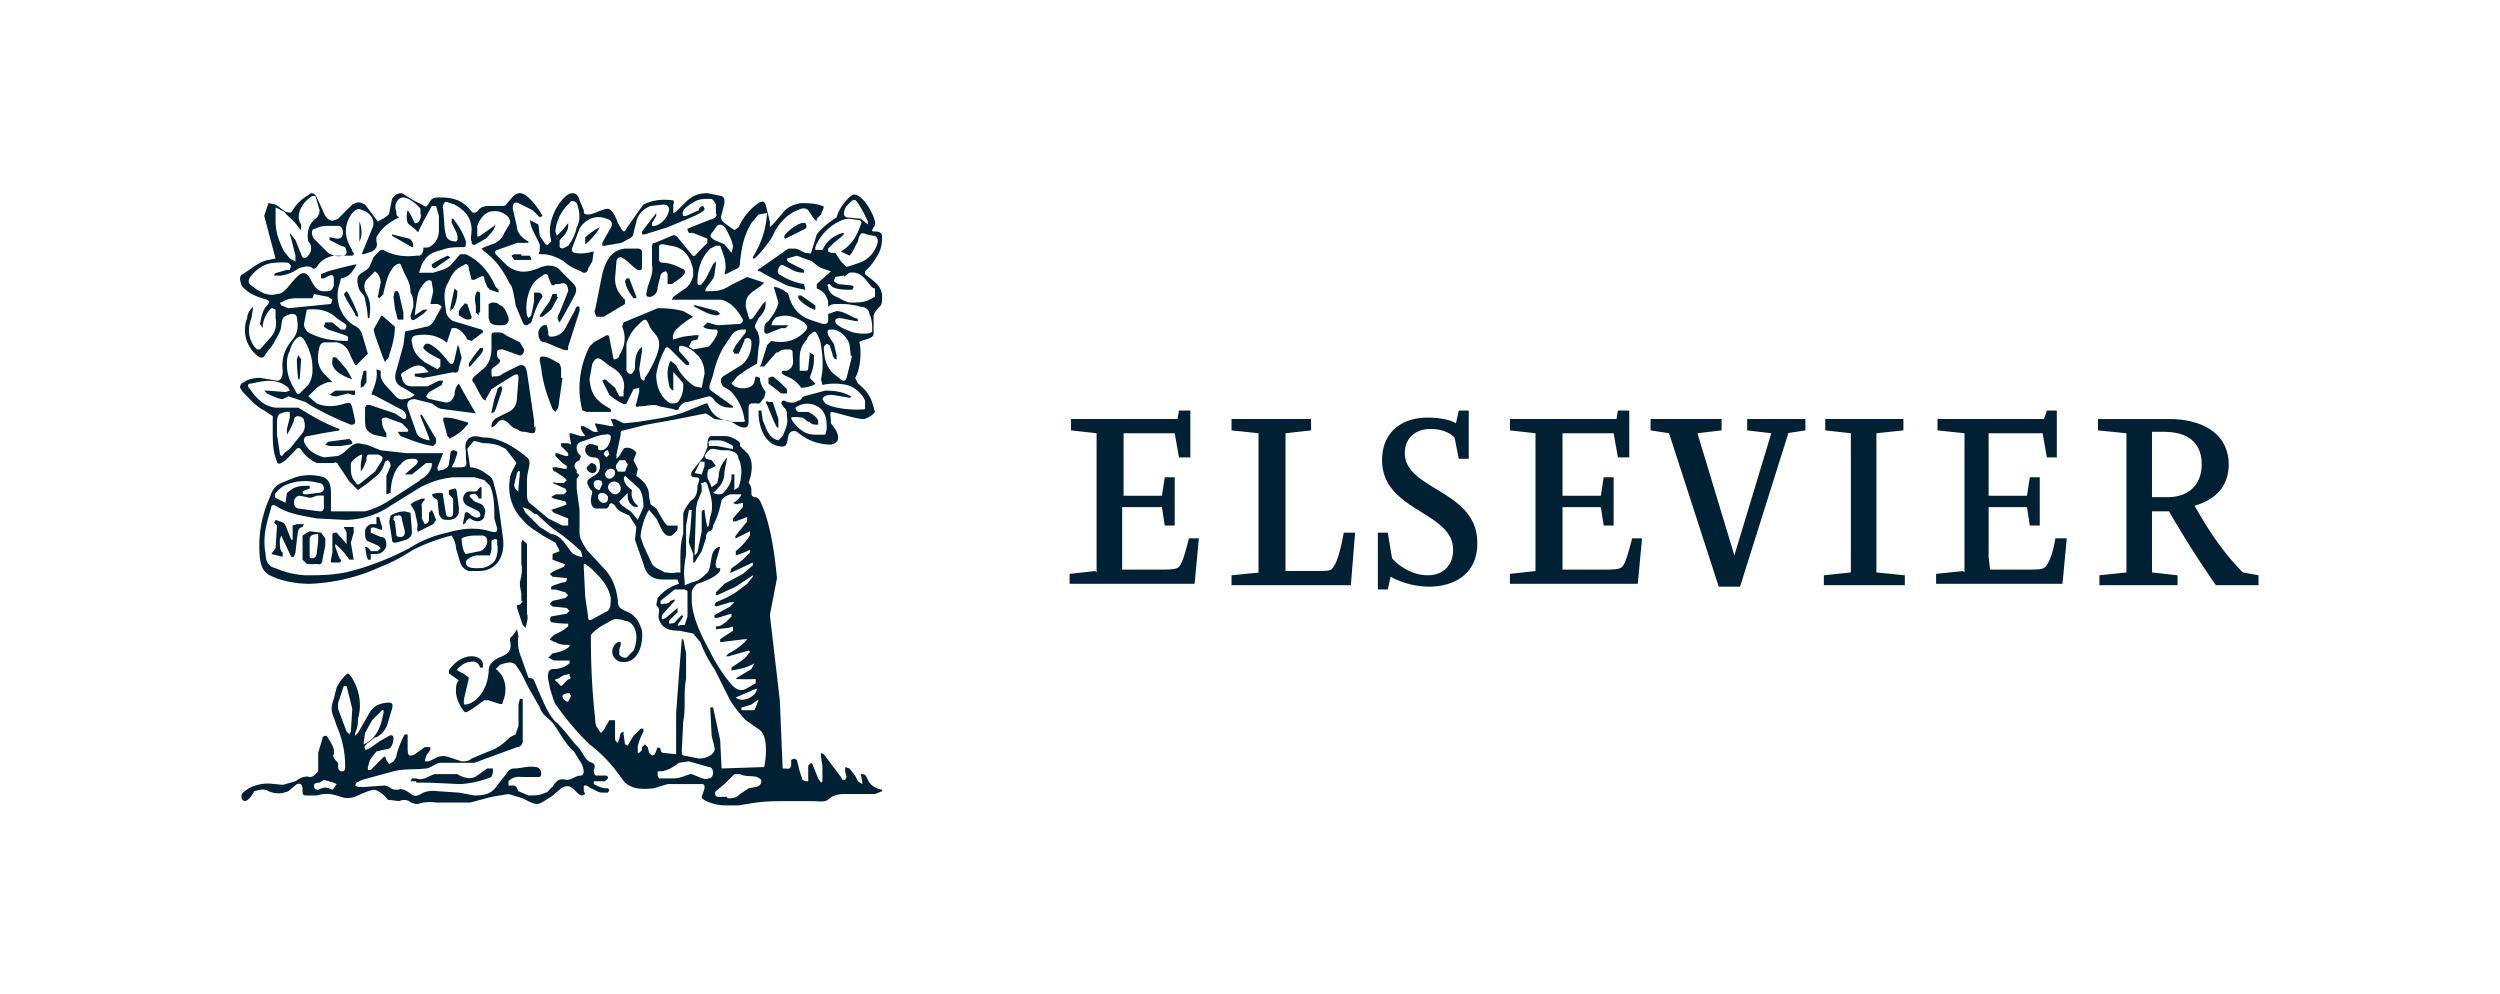 <svg fill="none" height="70" viewBox="0 0 176 70" width="176" xmlns="http://www.w3.org/2000/svg"><path d="m29.5 33.8c.5-.2.8-.6.9-1v-.2h-.4l-1 .8h-.5l.8-.7c.2-.2.1-.4-.2-.4s-.6 0-.9.4c-.5.4-.7 1.4-.7 2l-.3.1v-1.3l.3-.7s0-.3-.2-.4l-.2.1c-.2.8-.6 1-1.2 1.5l-.7.5-.6-.6-.8-1.2c0-.1-.2-.2-.3-.1h-1.2c-.4-.2-.7-.4-1-.8-.2-.3-.3-.4-.6 0l-.6.6-.3.2c-.2.1-.3 0-.3-.1-.3-.7-.3-1.4-.3-2.2v-1l-.6-.4c-.6-.3-1-.8-1.5-1.3l-.2-.3c0-.1 0-.3.3-.4.2-.2.7-.3 1.1-.3l1.2.2c.3 0 .4-.3.4-.7-.1-1 .2-1.6.7-2.2.4-.5.4-1 .3-1.5 0-.2-.1-.3-.4-.3-.6.2-.6.2-.7.8 0 .3-.2.7-.4 1-.2.5-.6.8-.8 1.2-.1.1-.3.1-.4 0a2.3 2.3 0 0 1 -.8-2.7c0-.3.2-.6.4-.8v.2l-.1.6c-.3.8-.2 1.4.2 2l.2.2h.2l.8-.9c.3-.4.4-.8.3-1.3v-.6l-.2-.1h-.1a2 2 0 0 0 -.6 1.2v.2l-.2-.3c.1-.5.2-1 .5-1.3.2-.2.2-.3 0-.4-.7-.2-1.3-.4-1.8-1l-.1-.4c0-.2 0-.3.2-.4.6-.4 1.2-.9 1.8-1l.5-.1-.8-3 .3-.9.5.1.7.5c.3.1.4.1.5-.1a3 3 0 0 1 1-1l.3-.2c.2 0 .3.1.4.3l.6 1.3c.3.4.5.4.9.2l1-1c.4-.2.5-.2.9 0l.9 1.2s.8-.4.8-.6l.2-1c.2-.3.4-.4.7-.4l.8.5.6.3c.3.2.3.2.5-.1.2-.4.4-.4.8-.4.9 0 1.6.2 2.2 1 .1.1.2.1.4 0 .2-.3.4-.4.9-.4h.8c.2 0 .3 0 .4-.2.3-.3.5-.7.9-.7.5 0 1.2.9 1.6 1.6l-.2.1-.5-.5-1-.5c-.3-.1-.4 0-.4.4l.3 1.3c0 .4.4.8.8 1v.1h-.8l-1.4.5c-.2.1-.2.2 0 .4l.7.7c.8.6 1.5.5 2.4.1l.4-.1c.3 0 .7 0 1 .4l.8.8c.3.3.3.5.2.8a45.7 45.7 0 0 1 -1.1 2c-.1-.1-.2-.3-.1-.5l.1-.2.6-1.5c0-.4-.2-.7-.6-.5h-.3c-.2.2-.3 0-.3 0l-.2-.5c0-.2-.2-.3-.4-.1-.3.2-.6.4-.8.8a3.3 3.3 0 0 0 -.3 2l.1.2.2-.2.2-1v-.6h.3c.2 0 .3.2.3.3-.4.5-.6 1.2-.8 1.8l-.3.2c-.1 0-.2 0-.3-.2l-.5-1.2c-.2-1.3-.3-1.4-.4-1.5-.5-1-1-1.7-1.8-2.3l-.2-.2.2-.1.8-.3c.3-.2.5-.4.6-.7l.3-.5c.2-.3.1-.4 0-.6-.4-.4-.8-.5-1.3-.4-.4.1-.7.5-.9 1v.5c0 .3 0 .3.2.2l1-.7.1-.1c-.1.4-.4.7-.7 1l-.7.4c-.2.1-.3 0-.3-.2-.1-.2 0-.5 0-.8 0-.9-.5-1.4-1.2-1.8l-.6-.2c-.1 0-.3.3-.2.5l.1 1.4.1.5c.1.3.4.4.7.4.1 0 .2-.3 0-.7l-.3-.6v-.3h.1c.4.5.7 1 .9 1.6 0 .3 0 .4-.2.4-.5 0-1 0-1.5.2-.9.2-1.1.5-1.4 1l-.2.6h1c.6-.2.8-.2 1.2-.5l.7-.8h.4c1 .5 1.6 1.2 2.1 2.3l.2.2v.2l-.6-.2-.2-.2-.2-.5c0-.3-.1-.3-.3-.2l-.4.2h-.2l-.2-.8c0-.3-.2-.4-.4-.2-.5.2-.8.6-1 1.1-.3.5-.4.8-.2 2.1 0 .3.3.6.5.7l2 .6.1.1v.1l-.8.6-.3-.1c-.2-.4-.5-.7-.8-.8h-.3l-.3.9c0 .1 0 .2-.2 0-.6-.4-1.2-.5-1.9-.4-.3 0-.5.2-.4.5.1.7.4 1 .9 1.4l.9.5.2-.2v-.5c-.4-.2-1-.5-1.2-.8 0 0 0-.2.2-.3h.2c.6.3 1 .8 1.4 1.3.2.2.3.2.4-.2l.2-.9v-.1l.1.1.2.8-.2.7c0 .3-.2.4-.4.3l-1.5.3-.6.1-.6-.1v-.2h.2l.8-.1-.3-.3c-.5-.4-1 0-1.5.3-.2.1-.2.2-.1.4.1.5.4.6.8.6h1l.8-.4h.3l-.1.3-.7.4-.2.1-.2.3s.1.2.3.2l.9.2c.4.1.6 0 .8-.5 0-.3.1-.6.3-.8a60.6 60.6 0 0 0 1.2 2.1l-2.3-.3c-.3 0-.5-.2-.8-.4l-1.2-.3c-.4 0-.6.2-.5.6l.6 1.7c.1.4.5.5.9.6.1 0 0-.1 0-.2l-.6-1.5v-.1h.1l1 1.7v.3l-.2.2c-.8-.1-1.5-.4-2.3-.7l-.2-.3h.5c.2 0 .3 0 .2-.2l-.4-.4-1.1-.4c-.2 0-.4 0-.3.3 0 .3.1.5.3.8v.3l-.9-.2c-.6-.3-.6-.5-.6-1.2v-.7c.1-.2.1-.2.3-.2l1.8.6.6.4c.1 0 .2 0 .2-.2s-.2-.4-.4-.5l-1.9-1c-.1 0-.2 0-.1-.2.2-.5.4-1 .3-1.6l.3.1v.3c0 .4.4.8.7 1.1.6.7.6.7 1.4.5l.3-.2-.3-.2-.5-.3c-.5-.2-.7-.6-.5-1.2l.5-1.8.1-.8c0-.2.1-.2.2-.2l1.3-.3c.3 0 .6-.4.7-.7l.4-.7a.7.7 0 0 0 -.3-.2h-.5l.2-.9-.1-.6c0-.2-.2-.2-.4-.1-.3.3-.5.6-.6 1a21 21 0 0 0 -.2 1.4l.3-.2.3-.2h.3l-.3.3-.6.4c-.2.1-.3 0-.3-.3l.2-.6c0-.4 0-.7-.2-1 0-.6-.2-.9-.4-1.3l-.3-.7c-.1-.1-.3 0-.5.2-.4.5-.5 1-.7 1.8v.1l-.3.3-.1-.1.2-1a1 1 0 0 0 -.4-.8l-.6.6c-.2.3-.2.6 0 1 .3.5.3 1 .2 1.7h-.1a8 8 0 0 0 -.2-1.3c0-.3-.3-.5-.4-.7s-.2-.7-.1-.9c.1-.3.6-.4.8-.7l.3-.7c.2-.2.5-.6.7-.5.7.4 1.5.5 2.3.4.3 0 .4 0 .5-.4 0-.3 0-.1.4-.2.4-.2.7-.6.7-1.2v-1l-.2-.7h-.3l-.6 1.1-.3.6c0 .1-.1.2-.2 0l-.5-.4c-.2-.1-.2-.7-.1-1l.2.3.3.6c.3.1.5-.4.4-.7v-.3c-.3-.4-.9-.8-1.2-.8-.4 0-.7.5-.5 1 0 .2 0 .3.2.4-1 .5-1.3.9-1.6 1.4v.3c.1.3 0 .5-.3.7l-.6.2h-.1v-.1l.7-1.7c.3-.6-.2-1.2-.7-1.3-.3-.2-.5 0-.7.2-.6.8-.6 1.7 0 2.6v.1c.2.2.1.2 0 .3h-1.3c-.5.1-.9.3-1.2.8-.1.1-.2.2-.4 0-.3-.1-.6 0-.9.1-.4.3-.7.4-1.2.5h-.5s0-.2.2-.2l.7-.2h.2l.1-.3-.2-.2a4 4 0 0 0 -.9 0c-.7 0-1.3.4-1.7.9-.2.2-.3.5 0 .7.5.4 1.1.8 1.8.6.3 0 .5-.2.7-.4l.5-.6c.3-.3.6-.7 1-.3.4.6.5 1.2 1.3 1.1.3 0 .4-.1.5-.4v-.4c0-.2 0-.4-.3-.3l-.4.2h-.2v-.3l.5-.2a30.7 30.7 0 0 1 2-.5l-.1.2c-.3.5-.5.7-1 .8l-.1.4a2.5 2.5 0 0 0 1 2.9c.5.2.6.6.7 1l.3 1-.8.8h-.1l-.3-.6c-.2-.6-.5-.9-1-1h-.7c-.2 0-.4 0-.5.3-.2.8-.2 1.4.4 2l.5.5h-.3a3 3 0 0 0 -.8.4l-.6.6.6.5c.7.3 1.4.2 2 0 .4-.1.4 0 .5.3l.2.9c0 .2 0 .3-.3.3-1-.4-2.3-1-3.2-1.6l-1.2-.4-.4.2c-.3 0-.9-.3-1.1-.4l-.2-.2h.2l1.3.1.3-.1-.1-.2c-.8-.7-1.7-.5-2.6-.3-.3 0-.3.2-.1.4.5.7 1 1.2 1.8 1.3h1.6c1 .6 1.8 1.1 2.9 1.5v.1l-1.2.2-1 .2c-.3 0-.4.3-.2.6.3.5.7.7 1.3.9l1-.1c.5-.2.7-.6 1.1-.8.3-.2.6 0 .9 0l1 .4 1.8.2h2.6l-.4 1c0 .2 0 .3.2.2.2 0 .5-.1.6-.4l.1-.7s0-.3.2-.3c0 0 .3 0 .3.2l-.2.6-.2.4h.4c.6 0 .7 0 .6-.6v-.5c-.1-.5 0-.8.3-1 .4-.2.7 0 1 0 1.1 0 2.3.8 3 1.4.4.3 0 .9 0 1.6v1c0 .4.1.6.3.7l1.2 1 1 .5h.4v-.5l-1-.4-.2-.2.3-.1.6-.2.2-.1-.1-.2-.8-.2-.2-.1.3-.2h.6l.2-.2-.1-.2-.9-.4s.2-.1.2 0h.6l.2-.2-.2-.2-.6-.4c-.1 0-.2-.1-.2-.3h.3l.5.1h.2v-.2l-.3-.2-.5-.5v-.2h.1l.6.2h.2v-.2l-.5-.5v-.2h.5l.2.1v-.1l-.1-.5v-.2h.1l.7.2h.3l-.2-.3-.1-.2v-.2h.2l.7.4h.3l-.2-.5v-.1l.6.1.5.1h.2l-.2-.5h.3l.6.3 1-.1c1.2-.2 2.2-.3 3.3-.7l1.5-.6h.1c.4 1 1 1.2 1.8 1.3h.6c.2 0 .3 0 .2-.2-.1-.8-.5-1.5-1-2l-.5-.3c-.2-.3-.2-.5 0-.7l1.3-.8c.5-.4.7-1 .7-1.5 0-.2 0-.3-.2-.4-.1 0-.3 0-.3.2l-.3.7-.1.2h-.3l-.1-.2.2-.4.7-.9v-.2h-.2c-.3 0-.6.1-.8.4l-.6.9a7 7 0 0 0 -.7 1.9l-.2.6c-.1.3-.1.4.2.6l1.4 1v.1h-.1c-.5 0-.8-.1-1.2-.5-.1-.2-.3-.3-.4-.3l-1.5.4c-.2 0-.4.1-.6.4 0 .2-.2.2-.4.1l-1-.2c-.4-.2-.8 0-1.3 0h-.1c-.2.1-.3 0-.2-.2l.2-.8v-.3l-.4.1-.4.8c-.1.3-.2.3-.4.2a4 4 0 0 1 -.9-.6l-.5-1 .2-.1.7.6.3.6h.3v-.4c.1-.4 0-.8-.2-1.1-.3-.4-.6-.5-1-.8-.6-.5-.7-.5-1 0l-.2 1.1c.1 1 .4 1.5 1.5 2.1v.2h-1.7l-.3-.1c-.4-1.5-.2-3.1.5-4.5l.3-.3.9-.5c.1 0 .2 0 .2.2l.2 1 .1.5c.2 0 .4-.1.4-.3.4-.6.5-1.3.2-2l.1-.3 2.4-1c.4 0 1 0 1.8.2l.7.4a6 6 0 0 0 -1.3 1c0 .1-.2.3-.1.6l.7-.2.8-.1h.3l-.1.3-.4.1-.2.4.3.2 1.1-.2c.2-.2.9-1.1.5-1.2-.2 0-.7 0-.9-.2l.3-.3.7.2 1.6-.1c.2-.1.2-.2.2-.3-.4-.7-.8-1.2-1.5-1.4h-3.5l.1-.2.7-.5c.4-.2.6-.6.7-1v-.4c-.2-1-.7-1.6-1.6-1.7l-.5-.1c-.2 0-.3 0-.3.2v.9c0 .1.1.2.3.2.4 0 .9.2 1.3.4.3.1.3.3 0 .6l-.7.5h-.3v-.7l-.1-.2c-.2 0-.4.2-.4.3l-.2.8c0 .4-.2.6-.5.7-.2 0-.3 0-.3-.2l.1-.5c.2-.6.4-1 .3-1.6v-1.2c0-.1 0-.3.2-.3l1.2-.5c.2-.1.3 0 .4.1l.9 1.1c.2.3.3.3.5 0l.7-.7v-.3l-1-.4h-.3l-.1-.2v-.1l1.5-.6.3-.1c.2-.1.3-.2.2-.4v-.6c-.1-.2-.2-.4-.4-.4-.4 0-.8 0-1.1.2a3 3 0 0 0 -.7.5c-.1.1-.2.3-.1.5h.2l.9-.4c0-.2.2-.3.3-.3l.1.2c0 .1-.1.2-.7.5l-1.9.8-1.6.5h-.2v-.2a52.2 52.2 0 0 1 1-1.3v.2l-.3.5v.2h.2c.5-.1 1-.7 1-1.2 0-.2-.2-.3-.4-.3l-.9.1c-.5.2-.9.6-1 1.1l-.2.8c0 .3-.3.4-.5.5-.4.3-.6.2-.9.3a5 5 0 0 0 -.6.1h-.2v-.2l.5-.9c.3-.4.2-.7-.2-.8-.7-.3-1.5 0-1.9.7l-.5 1.3c-.1.2 0 .4.2.4.4.1.9 0 1.3-.1l-.1.7-.3.5c0 .3-.3.4-.5.2-.5-.2-.9-.4-1.2-.7-.5-.3-1-.5-1.5-.5h-.1c-.2 0-.2-.1-.1-.2v-.5l-.5-1a3 3 0 0 1 -.2-.7l.6.3.1.8.4.6s.2.1.2 0l.2-.2c0-.3-.3-.8.2-2 .2-.5.8-1.4 1.3-1.4.2 0 .4.1.5.5l.3.7c0 .2 0 .3.3.3.4 0 1-.4 1.4-.4.3 0 .6.7.7 1 .3.5.4.8.6.4a45 45 0 0 1 1.2-1.7c.6-.3 1.3-.4 2-.3.1 0 .2 0 .1.3v.6l.2-.1.3-.3.3-.3c.4-.4.8-.7 1.6-.7l1 .2c.2.1.2.2.2.5l-.2.8c-.1.3 0 .4.2.6l.7.5.3-.2c.3-.7.9-1.4 1.4-1.7.3-.2.4-.1.5.1l.3 1.2v.4l.3-.3.6-.7c.3-.4.7-.6 1.3-.7.4 0 1 0 1.5.2.2 0 0 .3-.1.6l-.3.3c0 .2 0 .2-.2 0l-.4-.6c-.3-.3-.7 0-1 .1-.7.4-1.2 1-1.5 1.7-.2.4-1 1.4-1.3 1.6h-.1v-.1c.3-.5.9-1.5 1-3.1l-.6.1-.5.6c-.6 1-.7 1.9-.8 2.7 0 .2 0 .4-.2.5l-.8.4h-.1c.2-.7 0-1.2-.3-2h-.3l-.4.2c-.6.6-.9 1.4-.9 2.4 0 .2.2.2.3.1l.3-.4.5-1 .2-.2v.2l-.1.7c0 .3-.4.7-.6 1 0 0-.1.2 0 .2.7 0 1.1 0 1.7-.4l1.2-.6 1.2.4-.2.2-.7.5c-.3.3-.4.4-.4 1l.2.7.1.2.2-.1.7-1 .2-.2v.2c0 .4-.2.7-.5 1l-.1.2c-.2.4-.2.4 0 .7.2.4.2.8.1 1.2l-.1 1.1-.7.4-.7.5-.4.5.2.2.3.1c.4.1 1 0 1.1-.4l.1-.4.3.1c0 .4.2.7.4 1l-.1.4c-.2.2-.3.5-.5.4h-.3c-.1 0-.3 0-.3.3v1c0 .1 0 .4-.3.4-.5 0-.8-.5-1.3-.5l-.8-.1-.6-.4-2 .4-2.2.4-1.6.4c-.2 0-.2.1-.2.3l-.3 1.4v.3l.2-.2.3-.5c.2-.2.8 0 .9.3l-.2.5.3.6-.1.5c.7.5.9.9.9 1.5l.1.5.4.3c.3.5.6 1.1.8 1.2h.7v.2c0 .2-.3.4-.4.5-.6.2-.8-.7-1.1-1.2l-.5-.6c-.2.2-.6 1.3-.6 1.9l.2.6.6 1.3c.2.3.6.4.9.6.3 0 .5.1.8 0h.3v-.7c0-.7 0-1.4.2-2v-1.4c0-.2.3-.7.6-1 .3-.2.4-.5.4-1l.1-.3c.1-.3-.1-.3-.3-.3s-.3-.1-.2-.4l.8-1 .3-.7c0-.3 0-.8.3-.8h1c.3 0 .9.3 1 .5v.2l.5.5c.3.3.5 1 .1 2.1.2.2.2.4.2.6 0 .3 0 .3.2.4.3 0 .4.2.6.7s.7 1.8 1 5l-.5 2.6.7 6 .2 4.8c.4 0 .5.1.6-.2v-.4l.2-.1.2.1.2.8.2.6.2.1h.2v-1.1l.2-.2.1.1.4 1 .2.3.1-.1v-1.1l-.1-.6v-.3l.2.1 1.2 1.6.1.2h.2l.1-.2-.1-.4v-.3l.3.1.4.5.2.4.3.2v-.2l-.1-.5c.2 0 .3 0 .4.2l.2.4c.2.2.4.4.9.5v.1l-.5.2h-2c-.4 0-.9 0-1.3.4-.3.2-.7.1-1 .1h-2.3c-1.3 0-1.8.1-3 .3h-1c-.5 0-1.6-.3-1.6-.6l.2-.6c0-.2 0-.3-.2-.3h-2.4l-1 .3c-1 .1-1.5 0-2-.4l-.6-.8a9.8 9.8 0 0 0 -1.9-1.9 19 19 0 0 1 -2.3-2.7c-.2-.2-.4-1-.5-1.3 0-.2-.2-.7-.1-1 0-.2.2-.3.3-.3.2 0 .5 0 .9-.2l.3-.2v-.2h-1.1l-.4-.2.3-.3c.5-.1.9-.2 1.2-.5v-.1c-.4 0-.7 0-1-.2a.9.9 0 0 1 -.4-.2l.3-.3.6-.3.4-.3v-.2a6 6 0 0 1 -1.2-.1l-.1-.2.1-.2 1.1-.2.2-.2-.2-.2-1-.1-.2-.2.2-.2.9-.2.2-.2-.2-.2-.7-.2h-.3v-.2l.2-.1.6-.2c.1 0 .3 0 .3-.2v-.1l-1-.1-.2-.2.3-.2.7-.3.1-.2h-.1l-.8-.3v-.4l.5-.2a3 3 0 0 0 -.2-.4l-.1-.2-.9-.5c-.4-.3-1-.6-1.3-1a3.3 3.3 0 0 1 -1-3c0-.3.2-.6.4-1 0 0 .1-.1 0-.2l-.7-.9-.4-.2c-.5-.2-1-.2-1.2-.2-.4-.1-.6-.2-.7-.1l-.4.5.2 1.3c.4 0 .8.2 1.2.5.3.2.4.3.5.8.3 1 .4 2.2.6 3.6.2 1.3-.4 2.4-1.7 2.4h-.7c-.3-.1-.5-.3-.6-.6l-.3-1c0-.4-.2-.7-.3-.9-.8.2-1.7.5-2.7 1-.8.5-1.5.9-2.3 1.2a13 13 0 0 1 -5 1.2c-1 0-1.9-.2-2.6-.5-.5-.2-.8-.5-.9-1.3a8.3 8.3 0 0 1 .7-4.3c.2-.6.4-.8.8-1l1-.4a3.4 3.4 0 0 1 2 0c.4.2.5.6.5 1.1v1.3h2.4a6 6 0 0 0 1.6-.7l2.3-1.5zm18.6 11.2.2 1v1.8c-.2 1 0 2-.2 3l-.1 2c0 .3 0 .4.2.4l1 .2c.7 0 1.2-.4 1.1-.8l-.2-.8-.1-2h.2l.5 2.3.1 2 3-.1c.2-1 .2-2.2-.3-2.6l-1-.7c-.5-.5-1-1.2-1.2-1.6l-1-2c-.5-.7-.8-1.4-1-1.9l-.5-.6-1-.2c-.6 0-.9-.1-1.2-.4-.2-.3-.3-.5-.2-.9 0-.2 0-.3-.2-.5l.1-.5a3 3 0 0 1 1.5-1l-.1-.3h-1c-.6 0-1.2-.2-1.4-1.1l-.6-1.7.1-.9-.5-.8c-.4-.2-.8-.3-1-.7-.2-.2-.3-.2-.4-.1 0 0 0 .2-.2.3h-.7c-.3 0-.4-.3-.4-.6s.2-.6 0-.7c-.2-.3-.4-.6-.1-.8l.3-.2c.4-.2.5-.5.4-1 0-.2-.2-.3-.4-.3-.4 0-.6-.3-.6-.5 0-.4.3-.5.6-.4l.3.1c0 .2 0 .3.2.3.4 0 .7-.5.7-1 0 0-.1-.2-.4-.1-.5 0-1 .3-1.7.5-.3.1-.4.4-.2.8l.2.2-.1.3-.2.1c-.2.2-.2.4 0 .6v.2c.2.1.2.2 0 .4v.7l.2 1.5v1.6c0 .4.2.7.5 1.2l1.2 1.3c.6.6.9 1.4 1 2.3 0 .4.1.5.5.7.8.3 1 .8 1.2 1.4.1 1.2-.4 2.3-1.4 2.2-.4 0-.7-.4-.7-.7s.2-.6.4-.7h.2v.2l-.1.3v.4c.2.2.3.2.5.2l.5-.5c.4-.9.2-2-.6-2.1-.3-.1-.7-.2-1 0-.5.3-1 .5-1.4 1v.3a50.2 50.2 0 0 0 .3 5.6c0 .4.1.6.2.7l.2.3.2-.2.4-.7h.4v1.3s0 .2.2.3l.1-.3.1-.4.2-.1v.2l.1.7.2.1.1-.2.3-.5.5-.5h.2v.2a5 5 0 0 0 -.4 1v.5h.1l.2-.2v-.2l.2-.2.2.2.1.4.2.2.2-.1.2-.5.2.1s0 .3.2.3l.9.1v-2.9l.2-2.7.2-2.5h.1zm11.7-17-1.2-.2c-.2 0-.6 0-.7.3l.2.3c.6.4 2.2.5 2.8.4v-.6c-.2-.5-.8-1-1.3-1.1a4 4 0 0 0 -1.7 0l-.1-.4c.2-.9.1-1.7 0-2.4a2 2 0 0 0 -.3-.8c-.1-.2-.2-.2-.4 0 0 0-.2.1-.3.4-.6.7-.5 1.1-.5 2.2h.4c.1 0 .2 0 .2-.2l.1-.9v-.2l.3.2v.3c0 .6-.2 1-.3 1.3l.4.4c0 .1-.6.3-1 .3-.2-.3-.5-.6-1-.8-.2-.1-.5-.2-.3-.4h.3c.6-.3.4-.7.4-1.2 0-.3-.1-.3-.3-.3-.3 0-.5 0-.7.2-.2 0-.2.1-.4.3l-.6.7h-.3l.1-.2.4-1.3.3-.3c.9.2 1.7 0 2.3-.6.3-.3.3-.4 0-.7-.6-.4-1.2-.6-1.8-.4-.2 0-.3.2-.4.3l-.1.3h1.2l-.2.2h-.3l-1 .4s-.2 0-.2-.2c0-.3 0-.5.3-.7.3-.4.6-.8.7-1.3l-.3-1v-.1c.3 0 .8.3 1 .5.2.9.7 1.5 1.5 1.8l.9.3c.3 0 .4 0 .4-.3v-.4l.6-.2c.4 0 .9.3 1.3.5.1 0 .2 0 .2.2h-.2l-1-.2c-.2 0-.4 0-.4.2 0 .3.7.6 1 .7.3.2 1.6.3 1.6 0 0-.4 0-.8-.2-1.2 0-.3-.3-.5-.6-.5a5 5 0 0 0 -1.5-.2h-.2c-.1 0-.4 0-.6.2v-.4c-.2-.6-.4-.7-.8-.9v-.3l1-.9-.6-.2c-.5-.2-.6-.5-1-.6l-.8-.3-.7.2c0 .1 0 .2.2.3l1 .5v.2c-.4 0-.7-.1-1-.3l-.4-.2c-.2-.1-.3 0-.4.2-.1.3 0 .4.2.5.5.3 1 .5 1.6.6l.1.4a14.7 14.7 0 0 1 -1.3-.3l-1.2-.6-.7-.4c-.2 0-.2-.1 0-.2l2-1.4h.4c.3 0 .5.2.8.3.2 0 .4.1.4 0l.4-1.3c.4-.5.8-.8 1.4-1.2.2-.8 1-1.6 1.2-1.6.7 0 1.4 1.4 1.5 1.9.1.4-.5.7 0 .7.2 0 .5 0 .5.4 0 .5-.1 1-.4 1.4a4 4 0 0 1 -.8 1v.2c.6.5 1.2.8 1.2 1.6 0 .4 0 .6-.3.8-.1.2-.3.3-.3.6v1.2c0 .4-.9.4-1 .6.2.8 0 2.1-.3 2.5l.2.4c1 .8 1 1.4 1.2 2-.2.3-.7.5-.8.5-.6 0-2-.5-2.3-.5-.1.2 0 .3 0 .8.2.3.5.6.5 1 0 .1 0 .4-.5.5-.7 0-1.4-.2-2-.6l-.4-.3a.4.4 0 0 0 -.6.3l-.1.5c-.1.2-.2.3-.6.2-1-.2-1.4-1.4-1.4-2.4v-.1h.2l.1.7.3.7c.2.4.4.6.8.7l.3-.3c.2-.5.4-.8.3-1.4 0-.2 0-.5-.2-.6l-.2-.3s0-.2.2-.2c.4.2.7.2 1 0 .2 0 .2-.2.4-.3l1.5-.4c.7 0 1.3.1 1.8.4v.1zm-26.6 18.2c.4 0 .8.2.8.6v.2h-.2c-.1-.3-.3-.5-.7-.4-.3 0-.6.2-.9.5-.1.1.2.2.4.3l.4.3-.2.5a3 3 0 0 1 -.5-.3l.2-.3.5.1c0 .3-.5 1.8-.3 1.9.7 0 1.6-.9 1.7-2.3 0-.5.2-.7.7-1 .6-.2 1-.5.8-1.2 0-.3.1-.2.3-.5l.2-.3.1.5c-.1.5 0 1 .2 1.5l.5 1.4c.2.1.3 0 .4.2.4.9.9 2.3 1.5 2.9.6.5 1.1 1.3 1.6 1.8.3.3.5 1 1 1.1.2.1.2.3.1.5 0 .3.1.4.2.4h.6c.1 0 .2 0 .2.2l-.2.2h-.8v.2c.4.2.6.3 1 .3l.1.1-.1.2h-.4c-.3 0-.5-.2-.8-.3l-.3-.2h-.2v.4l.1.2-.2.1c-.3 0-.5-.4-.7-.5-.2-.2-.5-.2-.8 0l-.7.6c-.4.2-.7.5-1 .5s-.8-.3-1-.4l-1-.3-1.2.2-1.5.4h-2.4a3 3 0 0 0 -.9 0l-.4.1a1 1 0 0 1 -.6-.2.8.8 0 0 0 -.7 0l-.8-.1c-.2-.3-.7-.7-1-.7-1 .2-1.4.8-2.3.5-.6-.2-1-.3-1.7-.1h-.7c-.2 0-.3 0-.3-.3v-.1c0-.3-.1-.5-.4-.4l-.6.5c-.5.2-.9.2-1.4 0-.3-.2-.6-.1-1 0-.1.2-.4.7-.7.7 0 0-.2-.1-.2-.3v-.1c0-.2.4-.4.5-.5.6-.3 1.2-.4 1.8-.3.3 0 .6.1.8 0l.7-.2c.3-.2.6-.4 1-.3.3 0 .4-.2.6-.4v-1.3l.3-1c0-.2.2-.2.3-.2.3.5.6.9.5 1.3-.2.3.4.5.3.8 0 .2 0 .3.2.4h.1c.2 0 .2-.2.2-.4a7 7 0 0 0 -.6-2.8l-.2-.6c-.2-.4-.2-.8 0-1.3l.2-.8c.2-.4.5-.8.8-1l.2.2c.6.9.8 2 .5 3 0 .3 0 .6-.2 1v.2l.2-.2.8-1.4c.3-.5.6-.6 1-.7.6-.1.7 0 .6.4l-.3 1c-.1.4-.4.8-.8 1-.2 0-.4.3-.6.4l-.2.2c0 .1-.1 0 0 .2 0 .2.2 0 .3 0l.7-.5.7-.4c.2-.1.3 0 .3.2s-.1.6-.3.7l-.9.2-.3.4c-.2.2-.2.4-.3.7v.2h.2l.8-.8c.2-.2.2-.2.3.1l.2.3.3-.2.2-.3c0-.3.4-1.3.6-1.6h.2v1c0 .5.1.6.5.4l.7-.5h.4v.2l-.3.4-.1.4h.3l.6-.3c.3-.1.5-.1.8 0l.9.3c.2 0 .5 0 .7-.2l1.2-.5c.6-.2 1-.5 1.5-1l.4-.2.2-.6v-1.5l.1-.4h.2v3c0 .2-.2.4-.4.4l-3 1.1h-2.4c-.3 0-.7.4-1 .4-.8.1-1.5 0-2.3.2l-2.2.6-.4.2-.1.2.2.1h.5l1.4-.1.3.1c.2.2.4.2.6.2.3-.1.5 0 .8.2.4.3.5.3 1 0a2 2 0 0 1 1-.1l1.5.1 1.1.2c.7 0 1.2-.1 1.6-.7l.7-.9c.1-.2.3-.3.5-.3.5 0 1-.2 1.5-.1.3 0 .4.3.4.4 0 .2 0 .3-.2.3h-1.2a1 1 0 0 0 -.9.3v.3h.4c.2.1.2.2.3.4l.7.3c.5 0 .8 0 1.2-.2.2 0 .3-.3.5-.4.3-.5.5-.6 1-.5.4 0 .6-.3 1-.3.3 0 .2-.6 0-.9l-.5-.8c-.5-.4-1-1.3-1.4-1.9-.4-.5-.8-.6-1-1.2l-.8-1.4-.5-1-.4-.6c-.3-.3-.8-.1-1.1 0l-.3.3c.8.6.8 1.6.5 2.3 0 .2-.1.2-.4.1l-.6-.2h-.3c-.6.4-1.3 1-1.4.8-.3-.3-.6-1-.6-1.4 0-.3 0-.6.2-.8l-.7-.5v-.2c.4-.6 1-1 1.6-1zm-14.5-7.2c0 .5.2.9.7 1a6 6 0 0 0 2.1.5c.9 0 1.8 0 2.8-.2 1.4-.3 3.2-1 4.5-1.7.8-.5 1.7-.9 2.7-1.1 1-.3 2-.4 3-.1.4.1.5.1.5-.2l-.2-.7c0-.8 0-1.6-.3-2.3l-.4-.4-.7-.2h-1.5c-.9.1-1.5.3-2.3.7l-2.1 1.3c-1 .7-2.2 1-3.2 1l-2-.1c-1-.2-2-.3-2.9-.9-.2-.1-.3 0-.3.1l-.2.7c-.2.7-.4 1.6-.2 2.6zm34.5 8.8a13.3 13.3 0 0 1 -1.4 0l.1-.1 1-.6.2-.4c-.5.3-1 .4-1.6.5v-.2c.4-.3 1-.6 1.2-1 .2-.1 0-.2 0-.2l-1.4.4h-.2l.2-.2c.4-.2 1-.6 1.3-1h-.2l-1.6.2h-.1v-.2l.9-.6v-.3l-.3.1-.9.1v-.2c.4 0 .5-.2.7-.3l.4-.4v-.2l-1 .3h-.2v-.2l1.1-.6.3-.3h-.3l-1 .3-.1-.1.1-.2a8 8 0 0 0 1.4-.7l.8-.6.4-.5v-.1l-1.2.8-1.3.6h-.1v-.2l.6-.6 1.3-.7.7-.6v-.2l-1.5.7h-.1l.1-.3a7 7 0 0 0 1.3-1.1v-.2l-.2.1a7 7 0 0 1 -.8.3v-.3a5 5 0 0 0 1-1.1v-.3l-1 .5c-.1-.2 0-.1 0-.2l.8-1v-.3l-.8.3h-.2v-.2l.7-.8v-.3l-.5.1-.2-.1.2-.1.3-.3.1-.2h-.8c-.5.2-.5.3-.6.4-.2 1-.4 1.4-.6 1.8 0 .2-.1.4-.3.4-.2.2-.2.3-.2.5l-.3.9-.5.8h-.1v-.6l-.3-.8v-.2l.1-.7.1-1.4h-.2l-.2 1.1v2c-.1.7-.2 1.2-.1 1.9v.3l.5-.2c.4-.1.6-.2 1-.6.3-.2.3-.7.4-1.2s.3-.6.5-.7h.1l-.2.7c-.1.3-.2.7 0 .8h.2v.2c-.2.2-.4.5-1.6.9-.1 0-.4.4-.4.6v.7c.1 1.2.7 2.4 1.3 3.5.5 1 1 1.7 1.5 2.3.3.3.6.5 1 .3l.7-.4v-.2zm-15.5-17.8c0 .5 0 .6-.7.4-.2 0-.4 0-.6-.2-.2 0-.4-.2-.6-.4-.3-.3-.6-.3-.8 0l-.2.2-.2.1v-.1c0-.3.2-.5.4-.6l.6-.3c.5-.2.8-.5.8-1.2l.1-1.2c0-.3 0-.4-.3-.3a62.5 62.5 0 0 0 -1.6 1l-.4.7v.1l-.2-.1-.3-.5-.3-.6c-.2-.2-.2-.3 0-.5l.7-.6c.4-.4.5-.9.5-1.4v-.7c0-.4 0-.4.4-.4.2 0 .4 0 .6.2l1 .5.3.5c0 .3-.2.5-.4.4l-1.1-.4c-.2 0-.4 0-.4.2-.1.5.3.5.2.6 0 .3-.6.4-.6.7s0 .5.1.4c.3 0 .5 0 .7-.2l1-.5c.4-.2.6-.1.7.4l.5 3.4v.5zm9.3-3.6a2 2 0 0 1 .2-1l.4.3c.2.5.7 1.1 1.3 1.5l.5.1.2-1c0-.4-.1-.8-.4-1.2-.3-.3-.6-.6-1-.7a.4.4 0 0 0 -.4 0v.3l.7.8v.2h-.2l-.5-.5-.6-.6c-.2-.2-.3-.2-.4 0-.3.6-.5 1.1-.6 1.8 0 .8.3 1.6 1 2 .3 0 .5 0 .6-.2.2-.3.3-.6.3-1v-.2a7.5 7.5 0 0 0 -.7-.8v1.3a.5.5 0 0 1 -.3-.4l-.1-.6zm-26.6-10 .4.5.4 1c.1.3.2.3.4.2.1-.1.3-.3.3-.6 0-.2 0-.3-.2-.5-.1-.6 0-1.2.5-1.6.2-.1.3-.4.3-.6l-.3-1h-.2c-.6.3-1.3 1.3-.8 2v.4l-.2-.2c-.3-.5-.7-.7-1-1.1l-.6-.3v1c0 .7.2 1.3.6 2.1l.4.5.4.2v-.4l-.3-1.2-.1-.3zm39.2 2.4.9-.3a2 2 0 0 0 1.3-1.5c0-.2-.1-.4-.3-.4l-.5-.1c-.4-.2-.5 0-.6.5-.2.3-.3.7-.6 1l-.6-.3c.7-.4 1.1-1 1.4-1.9.1-.1 0-.3-.1-.3l-.7-.1c-.8 0-2 .9-2.4 2v.2h.5l.1-.2c.3-.5.7-.8 1.3-1h.1v.1l-.2.2-.5.4-.4.4v.2l.2.1h.3l.4.6zm-14.4-.1c0 .2 0 .4-.3.3-.4-.2-.7-.7-1.2-.9-.1 0-.3.1-.3.3l-.1 1.2c0 .7.3 1.1.7 1.5v.3l-1.5.9h-.5c-.1-.2-.2-.4-.1-.5l.5-2.5c.3-1.2.8-1.7 1.6-1.8h.8c.2 0 .4 0 .4.3zm1.2 5.5c0-.6-.5-.8-.7-1.3s-.3-.5-.7-.1a3 3 0 0 0 -.9 1.4v1.8c0 .2.2.4.4.3l.2-.3c0-.5 0-1 .3-1.4l.2-.2v.3l-.2 1.3.1.6c.1.2.3.3.3 0 .5-.7 1-1.8 1-2.3zm-24.4 1.8c0-.6-.1-1-.3-1.5s-.4-.8-.6-.8-.6.5-.7 1c-.2.4-.2.7-.2 1 0 .6.2 1.2.6 1.8 0 .1.2.4.4.1l.5-.5c.2-.3.3-.7.3-1zm21 16.1c-.2-1-.9-1.6-1.4-2.1l-.4-.3h-.1v.3l.1 2 .2 1.4c0 .3.1.3.3.2l.9-.5c.3-.1.4-.3.4-1zm9-9.7c0-.5-.3-.6-.7-.7h-.5l-.6-.1c-.3 0-.4.2-.6.5l.1.2.4.1.3.4-.4.2c-.2 0-.2.3-.2.6l.3.7.4-.3.1-.5c0-.5.3-1 .6-1.3l-.2 1c0 .6-.2 1-.8 1.5l.3.1c.2 0 .4 0 .5-.2.2-.2.4-.5.5-.9v-.3h.2v1.1l.3-.2c.2-.6.3-1.4 0-2zm7.4-13-.6.1-.1.3.3.2 1 .1.1.1-.1.2c-.6 0-1 0-1.4-.2l-.2-.2c-.1 0-.2 0-.1.2 0 .3.3.6.6.7.4.2.7.4 1 .4.5 0 .9 0 1.3-.2l.4-.2v-.6c-.2 0-.3-.2-.4-.3-.4-.5-.7-.9-1.4-.8l-.4.3zm.5 5.7-.1-.9c-.2-.5-.7-1-1.2-1-.3 0-.4 0-.3.4l.4.6.2.8v.3c-.2 0-.3-.3-.3-.4l-.2-.6-.2-.1-.2.2c0 .6.1 1.5.8 2l.5.4c.2 0 .2 0 .3-.2l.4-1.6zm-38.3-3.3-.2 1c0 .3.2.6.5.7.8.4 1.7.5 2.6.5v-.3l-.2-.1-1.2-.4-.3-.2.1-.3h.5l.6.5h.3c0-.1.2-.2 0-.4l-.6-.4c-.5-.5-1.2-.7-2.1-.6zm18 4.8-.3 2.1-.2.3-.2-.2c-.4-1-.7-1.9-.8-2.9l-.1-.5c0-.2 0-.3.2-.3.4 0 .8.3 1.2.5l.1.3v.7zm-19.4 4v-.4l.2-.8v-.4a1 1 0 0 0 -.6.1c-.2 0-.3.3-.3.6v.9l.2 1.3c0 .2.2.3.3 0l.4-.3.8-1c.3-.3.3-.7.2-1 0-.2-.3-.3-.4-.3-.2 0-.3.1-.3.3a5.6 5.6 0 0 1 -.5 1zm36-1.6h.7c.4.2.6.4.7.6v.3c-.2 0-.5 0-.6-.2-.2 0-.3-.2-.5-.3-.2 0-.5-.1-.8 0 0 .2.3.5.5.7.4.4.8.5 1.2.5h.7l.1-.4c0-.5 0-1-.4-1.4a1.4 1.4 0 0 0 -1.8-.1s0 .2.2.3zm-16.2-13.3v.2c0 .4-.3.7-.6 1v.5c.2.2.4 0 .6-.1.3-.4.5-.8.6-1.3.3-.5.2-1.2 0-1.7-.2-.2-.4-.2-.5 0a3 3 0 0 0 -1 2l.1.3.4-.4zm9.5 20.2h.1a8.2 8.2 0 0 0 .2 1.2l.1-.1.1-.6c.3-.9 0-1.6-.2-2.3-.1-.2-.2-.2-.3-.1-.1 0-.2 0-.1.2v.4l-.3.7-.1.5-.1 3v.3l.2-.2.1-.5.2-1v-1.4zm-26.3-18.9v-.3l.5.1c.2 0 .3 0 .4-.2.1-.3 0-.7-.3-.7h-.6c-.3 0-.6 0-1 .2-.3 0-.3.4-.1.7l1 1c.3.2.7.3 1 .2.2 0 .3-.1.3-.3l-.1-.3-.3-.1-.8-.4zm-.5 22.4c0 .2-.1.4-.4.3a3 3 0 0 1 -.7 0l-.3-.3v-1.7l.5-.3.8.1.3.4v.5zm26 15.1.5.2c.2.1.5.2.7.1.2 0 .3-.2.3-.4s-.1-.4-.3-.4l-1.4-.4-.7.1c-.4.3-.7.5-1.2.6h-.3v.3l.1.2h1c.5 0 .8-.2 1.2-.3zm2.5 1.7c.4 0 .6 0 .9-.3l.6-.4.5-.1c.2 0 .4-.2.4-.4s-.2-.2-.3-.3c-.4-.1-.8 0-1.2-.2h-.4l-.7.7-.6.5c-.1.1-.1.3.1.4h.7zm-13.3-32.8c0-.2.3-.6.5-.5h.1l.1.5c0 .2 0 .3.2.3.4 0 .8-.2 1-.6l.7-1.3c0-.1.1-.3.3-.2v.3l-.8 2.5c0 .3 0 .3-.4.2l-1.2-.5c-.4 0-.5-.3-.5-.7zm9.8 20.6s.1.1.2 0h.3l.2-.6v-1.8l-.2-.1h-.7l-1 .8v.2s.2.1.2 0c.2 0 .4 0 .5-.2l.3-.1v.1l-.9 1v.3c.2 0 .4-.2.5-.3l.6-.5v.3l-.2.2-.4.4v.2c.2 0 .4 0 .5-.2l.4-.4.1.1zm-19.9-21c0 .7-.2 1.4-.4 2 0 .2-.2.3-.3.5l-.2-.5-.5-1.4-.1-.4.5-.9c0-.1.1-.1.2 0zm1.2 14.4c0 .2 0 .4-.4.6l-.7.2c-.2 0-.3 0-.3-.2l-.2-1.3.1-.4c.3-.2.7-.3 1-.3l.4.1zm-3.5-5.4c-.2 0-.7.4-.8.6v.2c0 .4 0 .8.3 1.1.1.2.2.3.4.1l1-.8.5-.8c.1-.2 0-.3-.3-.4h-.6c-.2 0-.2.2-.2.4l-.2.5-.2.3v-.5zm3.8 23h-.4l.1-.2h.3c.5.2.9-.2 1.3-.3h1.6c.5.3 1 .4 1.4.1l.7-.5h.4v.3l-.1.3a7 7 0 0 1 -2.2.5l-2.2-.1h-.9zm-9.6-16.8c0 .2 0 .6.2.7v.3l-.8-.2.3-.4.1-1.6-.2-.2.1-.2c.6.2.6.2.7.4l.4 1h.1v-1l.3-.1h.5l-.1.2c-.3.1-.3.1-.4.9l-.1.9-.1.3h-.2l-.7-1.5-.1.3zm17 4.1v-.5l-.1-.6v-.2c.1-.4.2-.9.1-1.3v-1.5l.1-.2.3.3v4.9c.1.3 0 .6-.1 1l-.2-.2-.4-1.2v-.2c.2 0 .3-.1.4-.3zm8.1-6.6c-.3 0-.7-.4-.6-1l-.6.6c0 .2.5.5.8.7l.5.6.4-.9c0-.6-.1-1-.3-1.3l-1-.9c-.2.2 0 .7.5 1-.1.3 0 .8.4 1.1v.1zm-23.2-.9.8-.1c.2 0 .4-.1.4-.3 0-.3-.2-.4-.4-.4-.6-.2-1.6-.2-2.4.2a2 2 0 0 0 -.5.4c-.2.2-.2.4 0 .5l.6.3.1-.7.4-.3c.4-.2.7-.2 1.2-.2v.2l-.3.1-.2.1c0 .2.1.2.3.2zm1.7 4.9v-.3l.1-.5v-1.3l.1-.1h.2l.7.8v-.8c-.1-.3-.3-.4-.1-.4h.6v.4l-.2.7.2 1.2h-.3c-.3-.4-.5-.7-1-1.1v.2l.3.8c.1.1.2.2 0 .3h-.6zm10.3.3c.3 0 .6 0 1-.3.4-.2.5-1 .4-1.4v-.3c-.2-.1-.3 0-.4.1v.6l-.1.4h-.9c-.2 0-.8.2-.8.5 0 .4.5.4.8.4zm3.2-4.3.2.4 1 1 .8.5c.4 0 .8.4 1 .7l.3.4c.2.3.4.4.8.5h.1l-.1-.4a16 16 0 0 0 -2-1.6 22 22 0 0 1 -1.1-1c-.2 0-.3-.1-.5-.3zm-12 14.2-.4-1.6h-.2l-.4 1.2v.4l.6 1.6.2.2.1-.2zm2-13.1.1.3v.2c-.3 0-.6-.3-.8-.1v.3l.7.3c.3 0 .4.2.4.6-.1.4-.4.6-.7.6h-.4v.4h-.2l-.1-.3-.1-.6c.1 0 .2 0 .4.3h.5l.2-.2-.2-.2-.7-.3c-.2-.1-.2-.4-.2-.6s0-.4.4-.6h.4v-.5h.2zm-4.8-15.8h-1.2c-.4 0-.7.1-1 .3h-.1l.1.2.5.2 3-.3.1-.3-.3-.2-1-.2zm11 15.5-.2.2s0 .2-.2.2v-.1l.1-.5c0-.3.2-.3.4-.1l.1.1c.2.1.4.2.5.1.2 0 .1-.3 0-.4l-.8-.4c-.2-.1-.3-.3-.3-.5s.2-.5.4-.5h.4c.1 0 .2 0 .3-.2.1-.1.2-.2.2 0v.7h-.2c-.1-.3-.3-.4-.5-.3-.1 0-.2.1-.1.2l.3.3.5.2c.3.3.3.5.2.8 0 .2-.2.4-.5.4a1 1 0 0 1 -.5-.2zm-.7-.8v.4c-.1.4-.5.5-.7.5-.4 0-.5 0-.7-.4l-.1-1-.3-.2-.1-.2.4-.1c.4 0 .4 0 .4.3l.2 1.2s0 .2.3.2c0 0 .2 0 .2-.3v-1l-.3-.3v-.3c.5-.1.5-.3.6.4zm.2 2.2c0 .3.1 1 .3 1.1l1-.2c.3-.1.5-.4.5-.7s-.2-.4-.4-.4h-.2c-.4 0-.8 0-1.2.2zm-9.7-3a2 2 0 0 0 -.5 0c-.3.1-.4.2-.7.1l-.5-.1c-.2 0-.4.2-.4.4s0 .4.3.5l1.5.2c.2 0 .2 0 .3-.2v-.8zm12.4-12c-.2 0-.5 0-.7-.2l-.1-.3v-1l.2-.1c.3 0 .4 0 .6.2.3 0 .7.9.6 1.1-.1.3-.3.3-.6.3zm-4.5 13.7-.2.3-1 .5c-.2.1-.1-.3-.1-.5l-.2-.9-.3-.5.3-.2.5-.2h.2v.1c-.3.3-.2.3-.2.6v.7l.2.4c.2 0 .3-.2.3-.3v-.5l.2-.2.1.2zm1-5.7-.2-.2-.3-1.1c0-.2 0-.2.2-.2.5 0 1 .2 1.4.3.2 0 .2.2 0 .3-.2.3-.6.6-1 .8l-.2.1zm19.9-13.5c0-.4-.4-1.1-.5-1.3-.2-.3-.5-.4-.7-.1l-.2.3c-.3.3-.2.4.1.6l.7.3.5.6zm-24.7 32.6-.7.7-.5.9-.1.7v.1c.2 0 .7-.5.7-.5.4-.5.5-.8.7-1.7v-.2zm34.2-34.4a9 9 0 0 0 -.7-1.3c-.2-.3-.3-.3-.6 0l-.2.2c-.2.3-.3.7 0 .8l1 .1.5.4zm-39.3 22.4v1c0 .3 0 .3.2.3s.3-.2.3-.4l.1-.8v-.5c-.4 0-.6.1-.6.4zm3-11.3a3 3 0 0 1 -.7-.3c-.4-.2-.8-.6-.7-1 0-.3.1-.3.3-.2l.7.8zm3 10 .1.9c0 .1 0 .2.3.2.2 0 .3-.1.3-.4l-.2-.8c0-.2-.1-.4-.3-.3-.2 0-.3 0-.3.3zm11.5-15.8-.5.9-.6.5h-.2v-.1l.7-1 .2-.5h.3v.2zm15.5 8.6v.6h-.1l-.2-.4-.5-1.2-.1-.2s.1-.1.2 0h.3zm1.7-13.8h.2c.1.2.1.3 0 .4l-1.4.7-.1-.1c0-.3 1-1 1.3-1zm-13.3 18.2c-.2 0-.4.2-.4.4s.3.5.5.5.4-.2.4-.4c0-.3-.2-.5-.5-.5zm-20.4 21-.3.2c-.3 0-.4.1-.4.2 0 .2.1.3.3.3.4-.2.6-.2 1 0l.1-.1.2-.3-.2-.1zm27.2-23.9s-.2.1-.1.2v.2h.6l1 .2h.1v-.2c-.3-.2-.7-.4-1-.4zm-17-8.5c-.3 0-.5-.2-.7-.3v-.2c0-.2.2-.4.4-.6 0-.1.1 0 .2 0l.3.9c0 .1 0 .2-.3.2zm-8.4 8.4.2.2c0 .1 0 .2-.2.2l-.6.1h-.8l-.3-.1.2-.2zm4.4-13.5-1.4-.8v-.1l1.2.3c.2.1.3.3.3.6zm6.3 9.8s.1.1 0 .4l-.4 1.2-.1.2-.2.1v-.1l.2-.9.2-.6c0-.2.2-.3.3-.3zm15.2-5c-.5 0-1-.3-1.6-.6l-.1-.1h.2l1.5.4.2.2zm-6.3 10.5-.2-.3h-.4l-.2.3c-.1.2 0 .3.1.5h.5zm-10.2-8-.2.3-.7.8h-.1v-.2l.4-.6.4-.5h.2v.1zm-8.8-2.4s-.2 0-.2-.2l-.6-1-.2-.4.2-.2.1.1.4.8.3.7zm-.4 5.5-.3-.1-.8.2a1 1 0 0 1 -.2 0l-.3-.1.4-.3h1.4v.3zm31.4-7h.2l1 .7v.3h-.1c-.4-.2-.8-.4-1.1-.8zm-22.5 1.2v.2l-.2-.2v-.5c-.1-.4-.1-.7.1-1l.2.1v1.4zm-5.7-1.5.1.2.3 1.3v.5h-.4l-.2-.8-.1-.8.1-.4zm26.4 6 .5.4.5.5v.3h-.4l-.9-.7v-.4zm-17.7-8.5h.6l.1.2v.1h-1.2l-.2-.3.2-.1h.5zm7.6 1.6.5 1.3v.1h-.2c-.3-.4-.5-.7-.6-1.2l.1-.2zm-4.8 28.7c.3-.2.3-.4.6-.5.1-.1.1-.1 0-.2 0-.2 0-.2-.2-.1-.3 0-.4.2-.7.3-.1 0-.2.1 0 .2zm-9.1-29.7.5-.3.6-.3.2.1-.1.1-1 .7-.2-.1zm-9.4 8.1a10.6 10.6 0 0 1 -.1-1.4l.1-.3.2.3-.1 1.4zm20.2-10a6 6 0 0 1 1-.7c0 .2-.7 1-1 1.2v-.6zm-5 17.4c0 .2.1.4.3.5v-.2l.1-1.1c0-.2-.1-.2-.2 0zm17 14.4-1.4.6c.4.4 1.4 0 1.5-.6zm-21-28c0 .4-.1.9-.3 1.2l-.2.2v-.2a52.9 52.9 0 0 1 .3-1.4l.1.1zm20 29.5h.9l.1-.2.2-.5h-.1l-.4.3a6 6 0 0 1 -.7.2zm-2.8-16.6.2-.6v-.3h-.3l-.4.8zm-24-6.5.2-.8h.2v.8l-.2.3-.2.1v-.3zm17.6 6.1c-.2 0-.4.2-.4.4 0 .1.1.3.3.3s.4-.2.4-.4-.1-.3-.3-.3zm-.2 2c0-.1-.2-.3-.4-.3s-.3.1-.3.3.2.4.4.4.3-.1.3-.3zm-.8-2c0 .2-.1.3-.3.3s-.4-.2-.4-.4l.3-.3c.2 0 .4.1.4.4zm.1.8c-.2 0-.3.1-.3.3s.2.4.4.4l.2-.4c0-.1 0-.3-.3-.3zm-2 15c-.3 0-.5.1-.5.2 0 .2.2.4.4.4l.2-.4zm-14.8-31.8v-1.4c.2.4.2 1.1 0 1.4zm17.5 14.7c-.2 0-.3.2-.3.3l.2.2.2-.2zm108.7-1.2v4.5h1.1c1.6 0 2.4-1 2.4-2.3 0-1.1-.5-2.3-2.7-2.3h-.8zm4.5 10.7a73 73 0 0 1 -3.3-5.2h-1.2v4.3l1.8.2v.7h-5.5v-.7l1.9-.2v-9.8l-2-.2v-.8h5c2.3 0 4.2 1 4.2 3.2 0 1.6-1 2.5-2.4 2.9 1 1.8 2.1 3.4 3.4 4.7l1.1.2v.7zm-25.7-10.7-1.8-.2v-.8h5.5v.8l-1.9.2v9.8l2 .2v.7h-5.7v-.7l1.9-.2zm-4.4 0-3.4 10.8h-1.5l-3.5-10.8-1.3-.2v-.8h5v.8l-1.7.2 2.6 8.6 2.6-8.6-1.7-.2v-.8h4.1v.8l-1.3.2zm-48.7 9.8v-9.8l-1.8-.2v-.8h7.5l.1-.6h.8v3.3h-.8l-.3-1.7h-3.6v4.4h2.7l.2-1.3h.7v3.4h-.7l-.2-1.3h-2.8v4.4h2.5c.9 0 1.3 0 1.5-.2s.4-.8.7-2h.7l-.3 3.2h-8.8v-.7l1.8-.2zm26.8-2c0 2-1.5 3-3.4 3-1 0-2-.3-2.7-.7l-.2.9h-.7v-4h.7l.3 1.8c.6.7 1.6 1.2 2.5 1.2 1.1 0 1.8-.7 1.8-1.8 0-2.7-5-2.7-5-6.3 0-2 1.4-3 3.2-3 .7 0 1.5.1 2 .4l.2-.9h.7v3.4h-.7l-.3-1.5c-.4-.4-1-.6-1.7-.6-1 0-1.8.6-1.8 1.7 0 2.6 5.1 2.6 5.1 6.3zm-15.4 2v-9.8l-1.9-.2v-.8h5.6v.8l-1.8.2v9.7h1.9c1 0 1.3 0 1.4-.2.2-.2.5-.8.8-2.5h.8l-.3 3.7h-8.4v-.7l2-.2zm19.5 0v-9.8l-1.8-.2v-.8h7.5l.1-.6h.8v3.3h-.8l-.3-1.7h-3.6v4.4h2.7l.2-1.3h.7v3.4h-.7l-.2-1.3h-2.7v4.4h2.7c.9 0 1.3 0 1.5-.2s.4-.8.7-2h.7l-.3 3.2h-9v-.7l1.8-.2zm30.2 0v-9.8l-1.9-.2v-.8h7.5l.2-.6h.7v3.3h-.7l-.3-1.7h-3.8v4.4h2.7l.2-1.3h.7v3.4h-.7l-.2-1.3h-2.7v3.5l.1.9h2.4c1 0 1.3 0 1.5-.2s.5-.8.7-2h.8l-.3 3.2h-8.9v-.7l1.9-.2z" fill="#002133"/></svg>